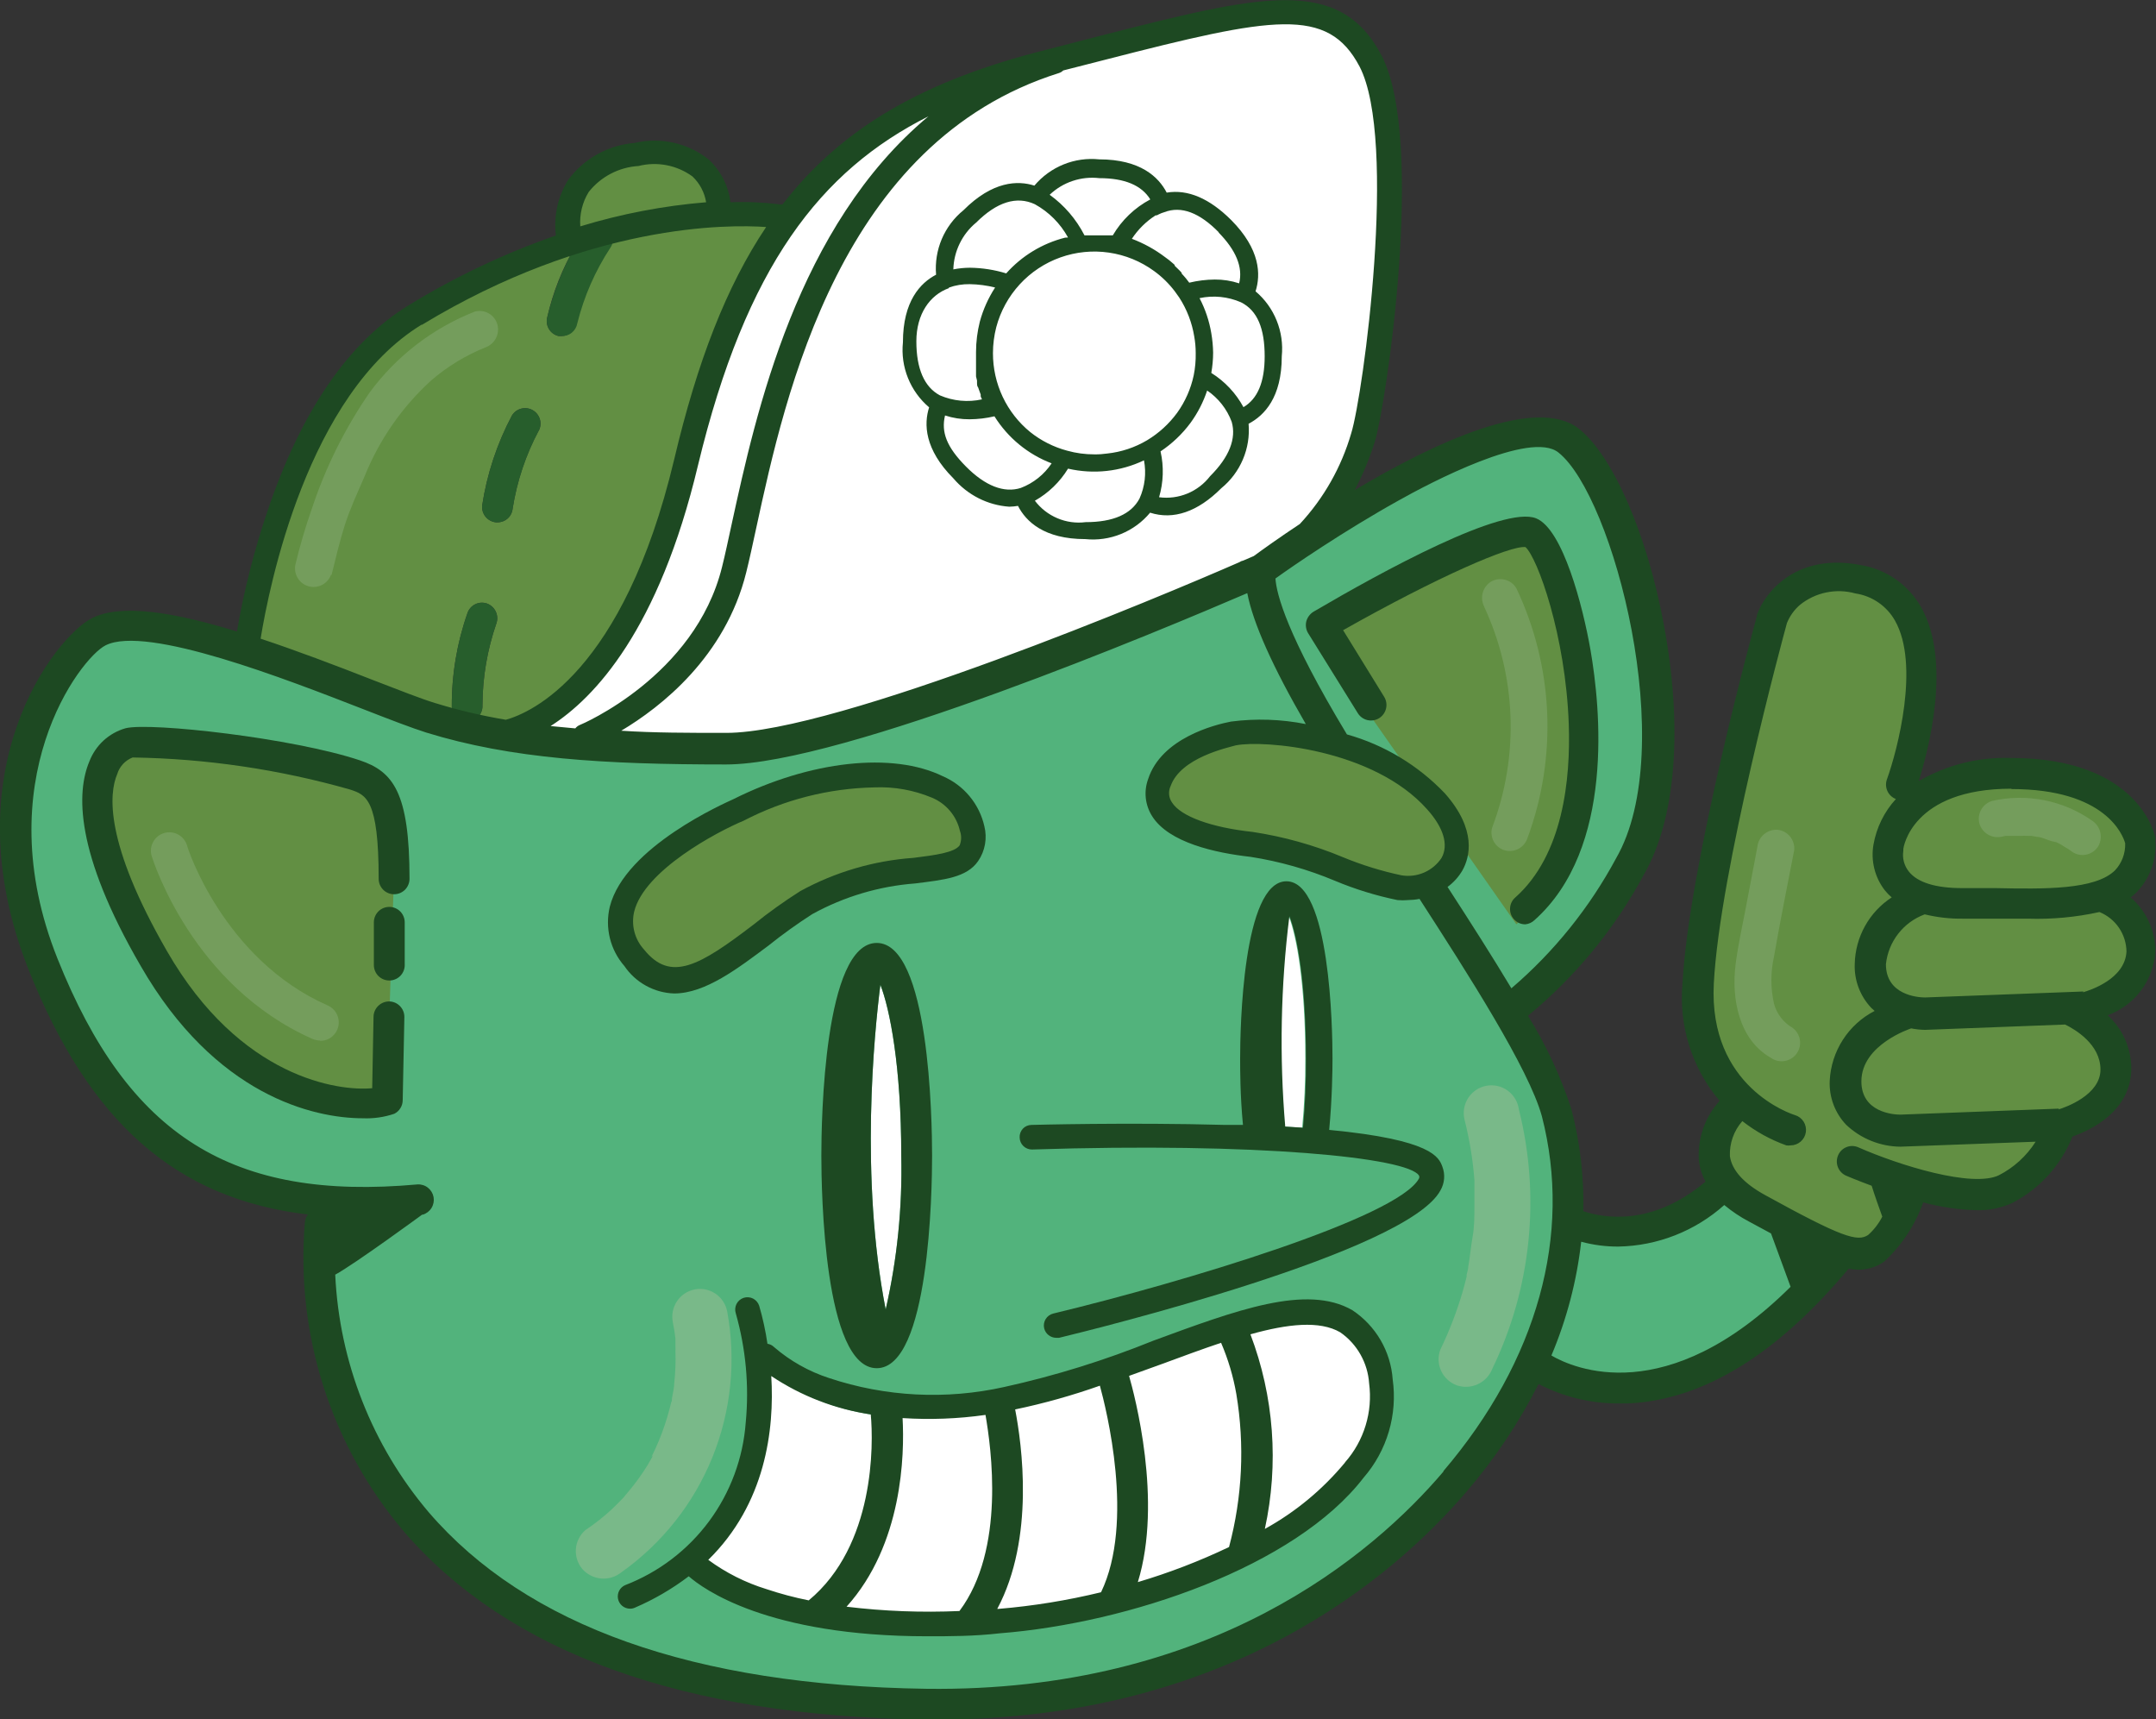 <svg width="74" height="59" viewBox="0 0 74 59" fill="none" xmlns="http://www.w3.org/2000/svg">
<rect x="0" y="0" width="74" height="59" fill="#333333" stroke="none"/>
<path d="M52.678 41.879C52.678 41.879 54.578 42.723 56.058 42.301C57.149 41.926 58.179 41.392 59.114 40.715L63.336 42.831C63.336 42.831 59.922 47.154 57.338 47.394C54.755 47.633 53.099 47.183 51.648 46.339C50.196 45.495 52.678 41.879 52.678 41.879Z" fill="#52B37C"/>
<path d="M10.988 41.987C10.988 41.987 8.871 58.173 31.782 58.464C40.397 58.583 46.367 55.042 49.94 50.833C53.326 46.84 54.493 42.318 53.417 38.177C52.359 34.185 42.861 22.522 43.282 19.556C43.282 19.556 29.352 25.693 24.919 25.693C20.486 25.693 17.521 25.482 14.784 24.638C12.678 23.988 5.497 20.617 3.414 21.672C2.219 22.242 -1.019 26.754 1.514 33.078C4.046 39.403 7.819 41.776 14.363 41.137L10.988 41.987Z" fill="#52B37C"/>
<path d="M13.521 30.136C13.521 27.176 12.952 26.834 12.183 26.571C9.81 25.779 5.087 25.322 4.444 25.482C3.596 25.693 2.128 27.398 5.286 32.896C8.445 38.394 12.889 37.978 13.31 37.767L13.361 34.915" fill="#628F43"/>
<g style="mix-blend-mode:screen">
<path d="M51.346 20.822C51.89 22.005 52.194 23.284 52.239 24.586C52.284 25.887 52.069 27.184 51.608 28.402C51.564 28.569 51.587 28.747 51.672 28.897C51.757 29.047 51.897 29.158 52.063 29.206C52.23 29.247 52.405 29.223 52.555 29.138C52.704 29.053 52.815 28.914 52.865 28.75C53.373 27.364 53.6 25.89 53.533 24.416C53.466 22.941 53.105 21.494 52.473 20.161C52.114 19.396 50.987 20.064 51.334 20.822H51.346Z" fill="#EC6972"/>
</g>
<g style="mix-blend-mode:screen">
<path d="M44.438 26.839H44.489H44.614L44.904 26.896C45.105 26.946 45.295 27.003 45.473 27.067L45.746 27.17H45.803C45.839 27.192 45.877 27.212 45.917 27.227C46.105 27.312 46.287 27.415 46.486 27.518C46.685 27.62 46.81 27.729 46.97 27.843L47.095 27.946L47.317 28.14C47.465 28.282 47.613 28.43 47.749 28.584L47.937 28.812C47.978 28.863 48.016 28.917 48.051 28.972C48.143 29.117 48.286 29.222 48.452 29.265C48.618 29.309 48.794 29.288 48.944 29.206C49.092 29.117 49.2 28.973 49.243 28.806C49.287 28.639 49.263 28.461 49.178 28.311C48.623 27.524 47.91 26.863 47.083 26.372C46.256 25.88 45.335 25.569 44.381 25.459C44.207 25.459 44.041 25.528 43.918 25.651C43.795 25.774 43.726 25.941 43.726 26.115C43.73 26.287 43.801 26.452 43.923 26.574C44.044 26.696 44.208 26.766 44.381 26.771L44.438 26.839Z" fill="#EC6972"/>
</g>
<g style="mix-blend-mode:screen">
<path d="M25.977 29.451C26.76 28.899 27.662 28.54 28.609 28.403C29.556 28.266 30.523 28.356 31.429 28.664C31.514 28.695 31.604 28.708 31.694 28.702C31.785 28.697 31.872 28.672 31.953 28.631C32.033 28.589 32.104 28.532 32.161 28.461C32.218 28.391 32.26 28.31 32.284 28.222C32.308 28.135 32.313 28.044 32.301 27.954C32.288 27.864 32.256 27.779 32.209 27.702C32.161 27.625 32.098 27.559 32.023 27.507C31.949 27.456 31.865 27.421 31.776 27.404C30.702 27.045 29.56 26.942 28.439 27.101C27.318 27.26 26.249 27.678 25.317 28.322C25.172 28.413 25.066 28.556 25.023 28.723C24.979 28.89 25.001 29.067 25.084 29.217C25.173 29.366 25.316 29.473 25.483 29.517C25.65 29.561 25.828 29.537 25.977 29.451Z" fill="#EC6972"/>
</g>
<g style="mix-blend-mode:screen" opacity="0.3">
<path d="M10.988 35.708C10.9 35.708 10.813 35.69 10.732 35.657C6.607 33.831 5.264 29.554 5.207 29.383C5.183 29.303 5.174 29.219 5.182 29.136C5.19 29.053 5.214 28.973 5.254 28.899C5.293 28.826 5.346 28.76 5.41 28.707C5.474 28.654 5.548 28.614 5.628 28.59C5.707 28.566 5.791 28.557 5.874 28.566C5.957 28.573 6.037 28.598 6.111 28.637C6.184 28.676 6.249 28.73 6.302 28.794C6.355 28.858 6.395 28.932 6.419 29.012C6.419 29.064 7.665 32.925 11.245 34.504C11.379 34.562 11.489 34.665 11.556 34.795C11.623 34.925 11.644 35.074 11.613 35.217C11.583 35.36 11.505 35.489 11.39 35.58C11.277 35.672 11.134 35.721 10.988 35.719V35.708Z" fill="#9FBF96"/>
</g>
<g style="mix-blend-mode:screen" opacity="0.5">
<path d="M21.328 53.958C22.724 52.969 23.807 51.6 24.451 50.013C25.094 48.426 25.27 46.688 24.959 45.004C24.91 44.756 24.766 44.537 24.557 44.396C24.348 44.255 24.091 44.203 23.843 44.251C23.596 44.299 23.378 44.444 23.237 44.654C23.096 44.864 23.044 45.121 23.092 45.369C23.132 45.557 23.16 45.751 23.183 45.939C23.183 46.031 23.183 46.122 23.183 46.213C23.183 46.304 23.183 46.316 23.183 46.213C23.186 46.266 23.186 46.319 23.183 46.373C23.196 46.732 23.182 47.093 23.143 47.451C23.143 47.627 23.092 47.81 23.064 47.987C23.064 48.038 23.064 48.089 23.035 48.135C23.064 48.01 23.064 48.015 23.035 48.135C23.007 48.26 22.995 48.289 22.978 48.363C22.882 48.726 22.762 49.082 22.62 49.43C22.546 49.606 22.466 49.783 22.381 49.954C22.296 50.125 22.461 49.817 22.381 50.011L22.227 50.279C22.046 50.575 21.845 50.857 21.624 51.123L21.453 51.329C21.294 51.517 21.516 51.272 21.385 51.409C21.254 51.545 21.135 51.665 21.004 51.791C20.72 52.054 20.415 52.294 20.093 52.509C19.903 52.674 19.785 52.907 19.766 53.158C19.747 53.41 19.828 53.658 19.991 53.85C20.157 54.036 20.389 54.151 20.638 54.172C20.887 54.192 21.134 54.115 21.328 53.958Z" fill="#9FBF96"/>
</g>
<g style="mix-blend-mode:screen" opacity="0.5">
<path d="M50.265 38.417C50.438 39.098 50.552 39.792 50.606 40.493V40.727C50.606 40.544 50.606 40.812 50.606 40.846C50.606 41.037 50.606 41.227 50.606 41.417C50.606 41.759 50.606 42.101 50.544 42.443C50.481 42.786 50.458 43.128 50.395 43.464C50.395 43.556 50.361 43.653 50.339 43.744C50.339 43.607 50.339 43.744 50.339 43.812C50.299 43.978 50.253 44.149 50.208 44.308C50.007 45 49.748 45.674 49.434 46.322C49.391 46.439 49.372 46.564 49.378 46.689C49.383 46.814 49.413 46.937 49.466 47.05C49.519 47.163 49.593 47.265 49.686 47.349C49.778 47.434 49.886 47.499 50.003 47.542C50.24 47.622 50.499 47.608 50.726 47.502C50.953 47.395 51.13 47.206 51.221 46.972C52.559 44.204 52.881 41.052 52.131 38.069C52.114 37.941 52.071 37.819 52.004 37.708C51.938 37.598 51.85 37.502 51.746 37.426C51.642 37.351 51.523 37.297 51.398 37.269C51.272 37.241 51.142 37.239 51.016 37.262C50.889 37.286 50.769 37.335 50.662 37.406C50.555 37.478 50.464 37.57 50.394 37.678C50.323 37.786 50.276 37.907 50.254 38.034C50.231 38.161 50.235 38.291 50.265 38.417Z" fill="#9FBF96"/>
</g>
<path d="M42.468 20.737C42.468 20.737 51.494 13.733 53.736 14.697C55.978 15.661 57.873 26.104 56.82 28.294C55.767 30.484 51.334 35.548 51.334 35.548L42.468 20.737Z" fill="#52B37C"/>
<path d="M21.004 8.116C21.023 8.248 20.995 8.384 20.924 8.498C20.401 9.294 20.016 10.173 19.786 11.098C19.765 11.22 19.701 11.331 19.606 11.41C19.511 11.489 19.392 11.532 19.268 11.532H19.171C19.036 11.501 18.919 11.417 18.846 11.299C18.772 11.182 18.748 11.04 18.779 10.904C18.974 10.035 19.304 9.202 19.758 8.435C16.269 9.393 12.553 11.241 10.88 14.828C7.859 21.256 8.678 22.009 8.678 22.009L15.535 24.393C15.517 24.349 15.507 24.303 15.507 24.256C15.5 23.158 15.683 22.068 16.047 21.033C16.07 20.968 16.106 20.908 16.152 20.857C16.198 20.805 16.254 20.763 16.317 20.734C16.379 20.704 16.447 20.687 16.516 20.683C16.585 20.68 16.654 20.691 16.719 20.714C16.85 20.763 16.957 20.861 17.016 20.988C17.076 21.115 17.083 21.26 17.037 21.393C16.725 22.295 16.563 23.243 16.559 24.199C16.563 24.292 16.543 24.385 16.5 24.468C16.457 24.551 16.393 24.621 16.315 24.672L17.339 25.031C17.339 25.031 20.651 23.372 21.465 21.518C22.278 19.665 24.378 12.866 24.703 11.823C25.027 10.779 27.133 7.414 27.133 7.414C25.071 7.438 23.017 7.673 21.004 8.116ZM18.5 14.754C18.049 15.596 17.743 16.508 17.595 17.452C17.584 17.582 17.523 17.704 17.426 17.791C17.329 17.879 17.202 17.927 17.072 17.925H17.02C16.883 17.911 16.757 17.843 16.668 17.736C16.58 17.63 16.537 17.493 16.548 17.355C16.712 16.272 17.059 15.225 17.572 14.258C17.644 14.143 17.756 14.059 17.887 14.025C18.018 13.99 18.157 14.007 18.276 14.072C18.394 14.137 18.484 14.245 18.526 14.374C18.567 14.503 18.558 14.643 18.5 14.765V14.754Z" fill="#628F43"/>
<path d="M19.268 11.532H19.171C19.036 11.5 18.919 11.417 18.846 11.299C18.772 11.182 18.748 11.04 18.779 10.904C19.033 9.838 19.472 8.824 20.076 7.91C20.114 7.852 20.163 7.802 20.22 7.764C20.277 7.725 20.342 7.698 20.41 7.684C20.477 7.67 20.547 7.67 20.615 7.683C20.683 7.697 20.747 7.723 20.805 7.762C20.863 7.8 20.912 7.85 20.951 7.908C20.99 7.966 21.017 8.031 21.031 8.099C21.044 8.167 21.045 8.238 21.031 8.306C21.018 8.374 20.991 8.439 20.953 8.497C20.429 9.293 20.044 10.173 19.814 11.098C19.792 11.225 19.724 11.339 19.624 11.419C19.523 11.499 19.396 11.539 19.268 11.532Z" fill="#275E2C"/>
<path d="M17.072 17.925H17.02C16.883 17.911 16.757 17.843 16.668 17.737C16.58 17.63 16.537 17.493 16.548 17.355C16.713 16.272 17.059 15.225 17.572 14.258C17.644 14.143 17.756 14.059 17.887 14.025C18.018 13.99 18.157 14.007 18.276 14.072C18.395 14.137 18.484 14.245 18.526 14.374C18.567 14.503 18.558 14.643 18.5 14.766C18.049 15.607 17.743 16.52 17.595 17.463C17.581 17.592 17.52 17.71 17.423 17.796C17.326 17.881 17.201 17.927 17.072 17.925Z" fill="#275E2C"/>
<path d="M16.03 24.752C15.896 24.754 15.766 24.703 15.668 24.61C15.571 24.518 15.513 24.391 15.507 24.256C15.501 23.159 15.683 22.069 16.047 21.034C16.07 20.968 16.106 20.908 16.152 20.857C16.198 20.805 16.254 20.764 16.317 20.734C16.379 20.704 16.447 20.687 16.516 20.684C16.585 20.68 16.654 20.691 16.719 20.714C16.85 20.763 16.957 20.862 17.016 20.988C17.076 21.115 17.084 21.261 17.038 21.393C16.725 22.294 16.564 23.24 16.559 24.193C16.566 24.264 16.558 24.335 16.535 24.403C16.513 24.47 16.478 24.533 16.431 24.586C16.384 24.639 16.327 24.682 16.263 24.713C16.199 24.744 16.13 24.761 16.059 24.764L16.03 24.752Z" fill="#275E2C"/>
<path d="M12.457 38.377C10.749 38.377 7.386 37.59 4.831 33.153C2.555 29.235 2.629 27.176 3.067 26.132C3.172 25.858 3.339 25.612 3.555 25.413C3.772 25.215 4.031 25.071 4.313 24.991C5.161 24.78 10.061 25.328 12.348 26.092C13.487 26.474 14.056 27.181 14.056 30.159C14.056 30.228 14.042 30.297 14.015 30.361C13.989 30.426 13.95 30.484 13.901 30.534C13.851 30.583 13.793 30.622 13.729 30.649C13.665 30.675 13.596 30.689 13.526 30.689C13.457 30.689 13.388 30.675 13.324 30.649C13.26 30.622 13.201 30.583 13.152 30.534C13.103 30.484 13.064 30.426 13.037 30.361C13.011 30.297 12.997 30.228 12.997 30.159C12.997 27.421 12.565 27.278 12.018 27.096C9.588 26.404 7.078 26.034 4.552 25.995C4.427 26.044 4.314 26.12 4.222 26.219C4.131 26.318 4.062 26.436 4.023 26.566C3.739 27.233 3.585 28.915 5.73 32.639C8.251 37.02 11.643 37.453 12.775 37.345L12.821 34.886C12.825 34.746 12.884 34.614 12.985 34.517C13.086 34.419 13.222 34.366 13.361 34.367C13.501 34.37 13.633 34.428 13.73 34.529C13.827 34.629 13.881 34.764 13.879 34.904L13.822 37.755C13.822 37.852 13.795 37.948 13.743 38.03C13.692 38.113 13.619 38.18 13.532 38.223C13.186 38.34 12.822 38.392 12.457 38.377Z" fill="#1D4922"/>
<path d="M26.08 46.766C26.08 46.766 26.552 51.209 23.997 53.434C23.997 53.434 25.573 56.747 37.12 55.247C48.666 53.747 47.232 46.766 47.232 46.766C47.232 46.766 46.281 43.065 38.019 46.977C29.756 50.89 26.08 46.766 26.08 46.766Z" fill="white"/>
<path d="M17.555 25.801C22.522 26.23 27.523 25.586 32.22 23.913C39.589 21.147 45.997 18.324 46.378 16.67C46.759 15.016 51.408 -0.439 43.282 0.416C35.156 1.272 28.39 4.408 27.349 6.752C26.307 9.096 23.764 12.929 22.865 18.25C22.587 19.822 21.967 21.314 21.05 22.619C20.132 23.924 18.939 25.01 17.555 25.801Z" fill="white"/>
<path d="M52.046 31.721C55.841 28.339 53.628 18.712 52.569 18.29C51.511 17.868 45.081 21.78 45.081 21.78L52.046 31.721Z" fill="#628F43"/>
<g style="mix-blend-mode:screen" opacity="0.3">
<path d="M50.936 20.811C51.487 21.993 51.796 23.274 51.844 24.578C51.892 25.882 51.678 27.182 51.215 28.402C51.192 28.482 51.186 28.566 51.196 28.648C51.206 28.731 51.232 28.811 51.272 28.884C51.313 28.956 51.368 29.02 51.433 29.071C51.498 29.123 51.573 29.161 51.653 29.183C51.815 29.226 51.986 29.204 52.132 29.122C52.277 29.04 52.385 28.904 52.433 28.744C52.941 27.364 53.168 25.897 53.102 24.427C53.035 22.958 52.676 21.517 52.046 20.189C51.96 20.043 51.821 19.938 51.657 19.895C51.494 19.852 51.321 19.876 51.175 19.961C51.035 20.05 50.933 20.189 50.89 20.349C50.848 20.51 50.869 20.681 50.947 20.828L50.936 20.811Z" fill="#9FBF96"/>
</g>
<path d="M52.353 31.721C52.279 31.722 52.205 31.706 52.138 31.676C52.07 31.645 52.009 31.601 51.96 31.544C51.914 31.492 51.879 31.431 51.856 31.366C51.834 31.3 51.825 31.23 51.83 31.16C51.834 31.091 51.853 31.023 51.884 30.96C51.915 30.898 51.959 30.843 52.012 30.797C53.645 29.343 53.912 26.754 53.844 24.843C53.736 21.803 52.769 19.14 52.359 18.775C51.847 18.712 49.371 19.779 46.099 21.627L47.505 23.908C47.58 24.027 47.605 24.172 47.574 24.31C47.543 24.448 47.459 24.568 47.34 24.644C47.221 24.719 47.076 24.744 46.938 24.713C46.801 24.682 46.681 24.598 46.606 24.478L44.898 21.729C44.862 21.669 44.837 21.603 44.827 21.533C44.816 21.464 44.819 21.393 44.836 21.324C44.873 21.187 44.961 21.069 45.081 20.994C47.453 19.602 51.596 17.338 52.723 17.788C53.639 18.153 54.328 20.8 54.59 22.305C54.931 24.273 55.432 29.115 52.666 31.579C52.581 31.66 52.47 31.71 52.353 31.721Z" fill="#1D4922"/>
<path d="M13.361 33.649C13.222 33.649 13.088 33.594 12.989 33.496C12.89 33.398 12.834 33.264 12.832 33.124V31.653C12.832 31.512 12.888 31.377 12.987 31.278C13.086 31.178 13.221 31.123 13.361 31.123C13.502 31.123 13.636 31.178 13.736 31.278C13.835 31.377 13.891 31.512 13.891 31.653V33.079C13.896 33.152 13.886 33.225 13.862 33.294C13.838 33.363 13.8 33.426 13.75 33.48C13.701 33.533 13.64 33.576 13.573 33.605C13.507 33.634 13.434 33.649 13.361 33.649Z" fill="#1D4922"/>
<path d="M30.399 44.941C29.511 40.379 30.006 35.468 30.217 33.797C30.541 34.619 30.934 36.603 30.934 39.66C30.974 41.436 30.795 43.21 30.399 44.941Z" fill="white"/>
<path d="M44.233 31.442C44.506 32.126 44.802 33.78 44.802 36.324C44.805 37.118 44.769 37.912 44.694 38.702L44.062 38.662C43.867 36.256 43.924 33.836 44.233 31.442Z" fill="white"/>
<path d="M19.644 8.133C19.644 8.133 19.644 5.595 21.965 5.384C22.258 5.333 22.557 5.342 22.846 5.412C23.134 5.481 23.405 5.609 23.642 5.788C23.88 5.966 24.078 6.191 24.225 6.449C24.372 6.708 24.465 6.993 24.498 7.289L19.644 8.133Z" fill="#628F43"/>
<path d="M25.34 27.809C25.34 27.809 19.649 30.221 21.755 32.885C23.462 35.001 25.551 32.252 27.662 30.985C30.587 29.223 33.785 30.558 33.352 28.442C32.92 26.326 29.141 25.904 25.34 27.809Z" fill="#628F43"/>
<path d="M23.138 34.094C22.799 34.083 22.468 33.992 22.172 33.828C21.875 33.665 21.621 33.433 21.431 33.153C21.191 32.878 21.02 32.55 20.933 32.196C20.846 31.842 20.845 31.472 20.93 31.117C21.453 29.052 24.913 27.547 25.169 27.427C27.815 26.104 30.638 25.796 32.362 26.64C32.717 26.793 33.031 27.027 33.278 27.325C33.525 27.622 33.699 27.973 33.785 28.351C33.837 28.554 33.844 28.766 33.808 28.972C33.772 29.179 33.692 29.375 33.574 29.548C33.182 30.119 32.402 30.193 31.412 30.318C30.175 30.412 28.972 30.77 27.884 31.368C27.363 31.702 26.859 32.064 26.376 32.451C25.334 33.227 24.213 34.094 23.138 34.094ZM30.006 27.022C28.446 27.053 26.914 27.443 25.528 28.163C24.6 28.55 22.113 29.873 21.766 31.288C21.713 31.515 21.716 31.751 21.774 31.977C21.833 32.203 21.945 32.41 22.102 32.583C23.018 33.723 24.003 33.153 25.875 31.721C26.384 31.311 26.916 30.931 27.468 30.581C28.667 29.925 29.993 29.536 31.355 29.44C32.078 29.349 32.755 29.263 32.937 29.012C33.002 28.854 33.006 28.677 32.948 28.516C32.891 28.263 32.774 28.027 32.606 27.828C32.439 27.63 32.227 27.474 31.987 27.375C31.361 27.113 30.684 26.992 30.006 27.022Z" fill="#1D4922"/>
<path d="M42.332 25.168C42.127 25.208 40.221 25.59 39.8 26.879C39.379 28.168 41.069 28.784 42.969 28.995C44.87 29.206 46.554 30.267 48.034 30.478C48.449 30.535 50.987 29.417 49.297 27.518C47.317 25.254 43.39 24.952 42.332 25.168Z" fill="#628F43"/>
<path d="M30.092 46.954C31.901 46.954 31.992 40.875 31.992 39.66C31.992 38.445 31.901 32.36 30.092 32.36C28.282 32.36 28.191 38.44 28.191 39.66C28.191 40.88 28.282 46.954 30.092 46.954ZM30.217 33.797C30.541 34.618 30.934 36.603 30.934 39.66C30.974 41.436 30.795 43.21 30.399 44.941C29.511 40.396 30.006 35.468 30.217 33.797Z" fill="#1D4922"/>
<path d="M49.508 40.042C49.388 39.717 49.161 39.113 45.621 38.776C45.724 37.704 45.735 36.717 45.735 36.324C45.735 35.309 45.655 30.244 44.153 30.244C42.651 30.244 42.565 35.309 42.565 36.324C42.565 36.694 42.565 37.596 42.662 38.605H42.053C38.73 38.514 35.435 38.605 35.401 38.605C35.346 38.606 35.291 38.618 35.24 38.64C35.19 38.662 35.144 38.695 35.106 38.735C35.069 38.776 35.04 38.824 35.021 38.876C35.002 38.928 34.994 38.983 34.997 39.038C35 39.148 35.045 39.253 35.124 39.33C35.203 39.406 35.308 39.449 35.418 39.449C43.146 39.198 48.33 39.723 48.705 40.345C48.718 40.376 48.718 40.41 48.705 40.441C47.988 41.788 40.625 44 36.152 45.078C36.043 45.104 35.949 45.172 35.891 45.267C35.832 45.362 35.813 45.477 35.839 45.586C35.862 45.678 35.914 45.76 35.989 45.819C36.063 45.877 36.154 45.91 36.249 45.911H36.351C37.575 45.614 48.301 42.974 49.44 40.852C49.51 40.731 49.553 40.595 49.565 40.455C49.577 40.315 49.557 40.174 49.508 40.042ZM44.745 38.702L44.113 38.662C43.909 36.257 43.956 33.837 44.255 31.442C44.529 32.126 44.824 33.78 44.824 36.324C44.83 37.118 44.796 37.911 44.722 38.702H44.745Z" fill="#1D4922"/>
<path d="M46.418 44.964C44.847 44.057 42.434 44.964 39.589 46.008C37.929 46.681 36.216 47.214 34.468 47.599C32.472 48.044 30.393 47.938 28.453 47.291C27.761 47.066 27.121 46.706 26.569 46.23C26.508 46.169 26.428 46.128 26.341 46.116C26.277 45.675 26.182 45.239 26.057 44.81C26.04 44.758 26.012 44.709 25.976 44.666C25.94 44.624 25.896 44.59 25.847 44.564C25.797 44.539 25.744 44.524 25.688 44.52C25.633 44.516 25.578 44.522 25.525 44.539C25.472 44.557 25.423 44.584 25.381 44.62C25.339 44.656 25.305 44.7 25.279 44.75C25.254 44.8 25.239 44.853 25.235 44.909C25.231 44.964 25.237 45.02 25.255 45.073C25.6 46.288 25.716 47.556 25.596 48.814C25.506 50.042 25.069 51.219 24.337 52.208C23.604 53.197 22.606 53.956 21.459 54.398C21.37 54.436 21.297 54.504 21.252 54.59C21.207 54.676 21.193 54.775 21.212 54.87C21.232 54.965 21.283 55.05 21.358 55.112C21.433 55.173 21.527 55.207 21.624 55.207C21.681 55.208 21.737 55.196 21.789 55.173C22.447 54.891 23.068 54.529 23.639 54.095C24.128 54.523 26.336 56.154 31.833 56.154C32.601 56.154 33.426 56.154 34.325 56.051C38.741 55.703 44.449 53.77 46.805 50.708C47.202 50.25 47.496 49.712 47.668 49.13C47.84 48.549 47.885 47.937 47.801 47.337C47.767 46.862 47.625 46.401 47.385 45.989C47.145 45.578 46.814 45.227 46.418 44.964ZM27.758 54.922C27.265 54.823 26.779 54.694 26.302 54.534C25.587 54.314 24.913 53.974 24.31 53.531C26.273 51.609 26.586 49.065 26.472 47.223C27.499 47.909 28.665 48.359 29.887 48.54C29.983 49.561 30.029 53.04 27.758 54.922ZM32.931 55.287C31.637 55.344 30.341 55.295 29.056 55.139C30.985 53 31.048 49.915 30.979 48.666C31.929 48.727 32.882 48.691 33.825 48.557C34.018 49.681 34.519 53.171 32.931 55.287ZM37.791 54.643C36.637 54.923 35.463 55.114 34.28 55.213H34.229C35.526 52.783 35.071 49.555 34.843 48.369C35.83 48.163 36.801 47.89 37.751 47.554C37.967 48.341 38.952 52.236 37.791 54.643ZM42.184 53.091C41.174 53.574 40.127 53.976 39.054 54.295C39.913 51.506 38.94 47.873 38.753 47.217L39.891 46.806C40.585 46.55 41.262 46.299 41.911 46.082C42.153 46.645 42.329 47.235 42.434 47.839C42.726 49.587 42.641 51.379 42.184 53.091ZM46.167 50.188C45.4 51.115 44.466 51.889 43.413 52.47C43.899 50.243 43.727 47.922 42.918 45.791C44.198 45.432 45.297 45.312 46.002 45.723C46.288 45.922 46.525 46.182 46.696 46.485C46.867 46.788 46.969 47.126 46.992 47.474C47.056 47.959 47.015 48.453 46.871 48.922C46.728 49.39 46.486 49.822 46.162 50.188H46.167Z" fill="#1D4922"/>
<path d="M72.037 30.752C72.462 30.663 72.841 30.424 73.104 30.079C73.367 29.733 73.498 29.304 73.471 28.87C73.471 28.87 73.05 26.543 69.038 26.543C67.046 26.543 65.993 27.164 65.436 27.792L65.237 26.965C65.237 26.965 67.558 20.617 63.763 19.881C61.424 19.431 60.803 21.25 60.803 21.25C60.803 21.25 58.482 29.714 58.271 33.757C58.166 34.718 58.353 35.688 58.806 36.541C59.26 37.393 59.96 38.089 60.815 38.537L59.54 37.966C59.54 37.966 57.474 39.922 60.32 41.485C63.165 43.048 63.78 43.253 64.411 42.831C65.043 42.409 65.675 40.715 65.675 40.715L65.014 40.419C66.249 40.829 67.962 41.251 68.844 40.812C69.739 40.349 70.421 39.555 70.745 38.599C70.745 38.599 72.646 38.154 72.646 36.683C72.646 35.366 71.285 34.721 71.007 34.601H71.576C71.576 34.601 73.476 34.157 73.476 32.691C73.467 32.258 73.323 31.839 73.065 31.491C72.807 31.144 72.448 30.885 72.037 30.752Z" fill="#628F43"/>
<g style="mix-blend-mode:screen" opacity="0.3">
<path d="M60.32 29.052L59.927 31.122C59.802 31.778 59.654 32.44 59.569 33.107C59.426 34.248 59.671 35.674 60.781 36.301C60.848 36.35 60.925 36.385 61.006 36.404C61.087 36.423 61.171 36.425 61.253 36.412C61.335 36.398 61.414 36.369 61.485 36.325C61.556 36.281 61.617 36.223 61.666 36.156C61.714 36.088 61.749 36.011 61.768 35.93C61.787 35.849 61.79 35.764 61.776 35.682C61.763 35.6 61.733 35.521 61.689 35.45C61.645 35.379 61.588 35.317 61.52 35.269C61.21 35.09 60.983 34.794 60.889 34.447C60.769 33.914 60.769 33.361 60.889 32.828C61.099 31.607 61.35 30.387 61.583 29.172C61.597 29.005 61.546 28.838 61.44 28.708C61.334 28.578 61.181 28.495 61.014 28.476C60.848 28.465 60.683 28.517 60.554 28.623C60.425 28.729 60.341 28.881 60.32 29.047V29.052Z" fill="#9FBF96"/>
</g>
<g style="mix-blend-mode:screen" opacity="0.3">
<path d="M68.645 28.727L68.833 28.687H68.924C68.827 28.687 68.839 28.687 68.924 28.687C69.021 28.687 69.174 28.687 69.305 28.687C69.417 28.681 69.529 28.681 69.641 28.687H69.732C69.635 28.687 69.647 28.687 69.732 28.687L69.92 28.721C70.045 28.721 70.17 28.784 70.29 28.824L70.426 28.87C70.46 28.87 70.66 28.938 70.495 28.87C70.615 28.913 70.73 28.973 70.836 29.046C70.949 29.109 71.057 29.18 71.16 29.257C71.306 29.341 71.478 29.364 71.639 29.321C71.801 29.278 71.94 29.174 72.025 29.029C72.105 28.882 72.125 28.71 72.083 28.548C72.041 28.386 71.939 28.246 71.798 28.157C71.306 27.814 70.749 27.577 70.161 27.461C69.573 27.345 68.968 27.353 68.383 27.484C68.222 27.529 68.084 27.637 68.001 27.783C67.918 27.929 67.896 28.102 67.939 28.265C67.987 28.426 68.095 28.561 68.24 28.644C68.385 28.727 68.557 28.751 68.719 28.71L68.645 28.727Z" fill="#9FBF96"/>
</g>
<g style="mix-blend-mode:screen" opacity="0.3">
<path d="M11.381 19.727C11.523 19.157 11.654 18.587 11.836 18.016C12.018 17.446 12.274 16.904 12.519 16.334C13.023 15.085 13.801 13.966 14.795 13.06C15.352 12.579 15.985 12.193 16.668 11.919C16.82 11.864 16.947 11.752 17.021 11.608C17.096 11.463 17.114 11.295 17.072 11.138C17.028 10.976 16.922 10.839 16.776 10.755C16.631 10.672 16.459 10.65 16.298 10.693C14.859 11.258 13.608 12.219 12.69 13.465C11.842 14.694 11.173 16.039 10.704 17.457C10.48 18.093 10.29 18.74 10.135 19.396C10.108 19.553 10.14 19.714 10.225 19.848C10.31 19.982 10.441 20.079 10.594 20.121C10.747 20.163 10.91 20.146 11.051 20.075C11.192 20.003 11.302 19.881 11.358 19.733L11.381 19.727Z" fill="#9FBF96"/>
</g>
<path d="M73.129 30.797C73.203 30.745 73.271 30.686 73.334 30.621C73.557 30.39 73.729 30.115 73.84 29.813C73.951 29.512 73.997 29.19 73.977 28.87C73.98 28.837 73.98 28.805 73.977 28.773C73.977 28.659 73.408 26.012 69.026 26.012C67.916 25.973 66.818 26.248 65.857 26.805C66.187 25.75 66.995 22.716 65.942 20.845C65.727 20.461 65.427 20.131 65.067 19.879C64.706 19.628 64.293 19.461 63.859 19.391C61.651 18.963 60.57 20.332 60.303 21.102C60.303 21.102 60.303 21.102 60.303 21.136C60.206 21.484 57.964 29.691 57.748 33.752C57.683 34.474 57.762 35.202 57.981 35.894C58.2 36.585 58.554 37.226 59.022 37.778C58.77 38.056 58.577 38.382 58.454 38.737C58.332 39.092 58.283 39.468 58.311 39.843C58.342 40.091 58.419 40.331 58.539 40.55C56.684 42.118 54.999 41.788 54.345 41.565C54.37 40.385 54.232 39.206 53.935 38.063C53.568 36.939 53.067 35.863 52.444 34.858C54.075 33.517 55.429 31.868 56.428 30.005C57.52 28.105 57.77 24.997 57.11 21.45C56.541 18.336 55.352 15.627 54.185 14.709C52.717 13.568 49.24 15.182 46.498 16.819C46.78 16.282 47.012 15.721 47.192 15.142C47.55 14.001 48.944 4.876 47.425 1.916C45.98 -0.867 43.231 -0.165 37.751 1.232L35.896 1.711C31.787 2.743 28.931 4.334 26.859 7.015H26.78C26.214 6.944 25.643 6.919 25.073 6.941C25.002 6.38 24.738 5.862 24.327 5.475C23.973 5.194 23.561 4.997 23.12 4.898C22.68 4.799 22.223 4.801 21.783 4.905C21.337 4.941 20.902 5.072 20.51 5.289C20.117 5.507 19.776 5.805 19.507 6.165C19.148 6.735 18.997 7.412 19.08 8.081C17.322 8.694 15.633 9.493 14.044 10.465C11.979 11.72 10.34 14.098 9.179 17.543C8.722 18.89 8.372 20.27 8.132 21.672C5.964 21.005 4.148 20.708 3.153 21.216C1.918 21.838 -1.753 26.429 0.996 33.313C3.067 38.497 6.026 41.143 10.567 41.679C10.51 41.754 10.475 41.843 10.465 41.936C10.303 43.848 10.522 45.773 11.108 47.6C11.694 49.426 12.636 51.119 13.879 52.578C17.47 56.73 23.485 58.897 31.765 59.011H32.191C42.156 59.011 47.829 54.124 50.339 51.187C51.307 50.06 52.136 48.822 52.808 47.496C53.666 47.942 54.619 48.171 55.585 48.164H55.858C58.436 48.055 60.98 46.498 63.45 43.538C63.566 43.561 63.684 43.572 63.803 43.573C64.117 43.572 64.424 43.472 64.679 43.288C65.279 42.73 65.736 42.035 66.01 41.263C66.606 41.425 67.22 41.515 67.837 41.531C68.258 41.544 68.677 41.46 69.061 41.286C70.003 40.8 70.739 39.99 71.132 39.004C71.746 38.788 73.152 38.143 73.152 36.655C73.149 36.312 73.076 35.974 72.935 35.662C72.795 35.35 72.592 35.07 72.338 34.841C72.794 34.678 73.191 34.384 73.483 33.997C73.774 33.61 73.946 33.146 73.977 32.662C73.98 32.309 73.905 31.958 73.758 31.636C73.612 31.314 73.397 31.028 73.129 30.797ZM69.038 27.079C72.264 27.079 72.862 28.653 72.942 28.938C72.948 29.108 72.92 29.278 72.861 29.438C72.801 29.597 72.711 29.744 72.594 29.868C71.912 30.541 70.165 30.512 68.48 30.478H67.342C66.449 30.478 65.817 30.29 65.515 29.908C65.436 29.808 65.379 29.694 65.346 29.571C65.314 29.448 65.308 29.32 65.328 29.195C65.328 29.195 65.328 29.149 65.328 29.132C65.328 29.115 65.601 27.067 69.038 27.067V27.079ZM53.491 15.53C55.38 17.03 57.645 25.682 55.471 29.451C54.559 31.15 53.339 32.665 51.875 33.917C51.232 32.845 50.487 31.676 49.684 30.438C49.892 30.285 50.067 30.091 50.196 29.868C50.447 29.417 50.697 28.476 49.593 27.227C48.673 26.263 47.512 25.563 46.23 25.203C44.164 21.781 43.812 20.383 43.777 19.853C44.346 19.442 46.105 18.233 48 17.178C49.064 16.579 52.529 14.754 53.491 15.53ZM42.417 25.579C43.362 25.391 47.135 25.693 48.984 27.775C49.553 28.408 49.724 29.001 49.479 29.44C49.332 29.663 49.124 29.838 48.879 29.944C48.635 30.05 48.365 30.083 48.102 30.039C47.415 29.893 46.743 29.686 46.093 29.417C45.099 29.002 44.057 28.711 42.992 28.55C41.564 28.396 40.528 28.014 40.227 27.541C40.169 27.458 40.135 27.362 40.127 27.262C40.119 27.162 40.138 27.061 40.181 26.971C40.528 26.007 42.11 25.665 42.417 25.579ZM36.34 2.509C36.398 2.492 36.45 2.46 36.493 2.418L37.945 2.047C43.698 0.57 45.57 0.211 46.663 2.281C47.977 4.808 46.788 13.551 46.378 14.868C46.041 16.03 45.437 17.097 44.614 17.982C43.908 18.45 43.351 18.849 43.032 19.083L42.673 19.237C42.624 19.246 42.578 19.266 42.537 19.294C39.936 20.435 28.715 25.151 24.93 25.151C23.639 25.151 22.444 25.151 21.323 25.077C22.683 24.267 24.896 22.539 25.613 19.642C25.721 19.208 25.829 18.707 25.955 18.125C26.956 13.505 28.84 4.87 36.34 2.509ZM31.867 3.992C27.349 7.762 25.949 14.161 25.118 17.965C24.993 18.535 24.89 19.032 24.782 19.459C23.855 23.212 19.945 24.866 19.905 24.878C19.843 24.902 19.788 24.944 19.746 24.997L18.898 24.917C20.412 23.953 22.614 21.61 23.957 15.969C25.607 9.125 28.163 5.857 31.867 3.992ZM20.207 6.587C20.413 6.327 20.672 6.113 20.966 5.96C21.26 5.807 21.583 5.717 21.914 5.697C22.231 5.617 22.561 5.608 22.882 5.67C23.202 5.732 23.505 5.864 23.769 6.057C24.017 6.293 24.181 6.603 24.236 6.941C22.771 7.062 21.323 7.339 19.917 7.768C19.888 7.353 19.989 6.94 20.207 6.587ZM14.477 11.15C20.23 7.659 24.993 7.699 26.296 7.791C24.93 9.827 23.929 12.422 23.138 15.775C21.391 23.104 18.21 24.467 17.362 24.701C16.544 24.564 15.736 24.374 14.943 24.13C14.471 23.988 13.703 23.686 12.815 23.343C11.478 22.819 10.163 22.322 8.945 21.918C9.236 20.132 10.55 13.528 14.477 11.138V11.15ZM49.542 50.502C47.118 53.354 41.575 58.087 31.787 57.956C23.821 57.842 18.079 55.806 14.716 51.899C12.775 49.612 11.646 46.743 11.506 43.744C12.178 43.379 14.488 41.685 14.488 41.685H14.425H14.511C14.635 41.648 14.742 41.566 14.81 41.456C14.879 41.345 14.904 41.213 14.882 41.084C14.859 40.956 14.79 40.841 14.688 40.76C14.586 40.679 14.459 40.639 14.329 40.647C7.967 41.223 4.41 38.993 1.975 32.902C-0.461 26.811 2.748 22.585 3.625 22.146C5.036 21.438 9.85 23.32 12.434 24.324C13.339 24.678 14.141 24.986 14.63 25.14C17.55 26.041 20.731 26.235 24.919 26.235C28.902 26.235 39.908 21.604 42.81 20.355C43.009 21.387 43.686 22.893 44.819 24.849C43.974 24.681 43.107 24.652 42.252 24.763C41.683 24.872 39.862 25.334 39.407 26.737C39.331 26.945 39.303 27.168 39.327 27.389C39.351 27.609 39.425 27.821 39.544 28.009C40.113 28.915 41.7 29.269 42.924 29.406C43.919 29.561 44.891 29.837 45.82 30.227C46.512 30.517 47.231 30.738 47.966 30.889C48.085 30.9 48.205 30.9 48.324 30.889C48.458 30.887 48.591 30.874 48.722 30.849C50.361 33.387 52.473 36.672 52.922 38.309C53.969 42.369 52.774 46.692 49.542 50.485V50.502ZM53.252 46.51C53.776 45.267 54.12 43.955 54.271 42.614C54.687 42.726 55.115 42.782 55.545 42.78C56.889 42.756 58.179 42.25 59.182 41.354C59.446 41.574 59.732 41.765 60.035 41.924L60.786 42.329L61.458 44.16C57.201 48.386 53.998 46.955 53.252 46.521V46.51ZM68.617 40.328C67.701 40.778 65.168 39.985 63.785 39.375C63.722 39.347 63.654 39.331 63.585 39.329C63.516 39.327 63.447 39.339 63.383 39.364C63.318 39.389 63.259 39.426 63.209 39.474C63.159 39.522 63.119 39.58 63.091 39.643C63.063 39.707 63.047 39.776 63.045 39.845C63.043 39.915 63.055 39.984 63.08 40.05C63.105 40.115 63.142 40.174 63.19 40.225C63.238 40.276 63.295 40.316 63.359 40.345C63.359 40.345 63.728 40.504 64.241 40.693C64.343 41.023 64.491 41.434 64.605 41.753C64.484 41.991 64.32 42.203 64.121 42.381C63.757 42.626 63.222 42.466 60.582 41.012C59.842 40.607 59.444 40.156 59.375 39.677C59.357 39.236 59.51 38.805 59.802 38.474C60.257 38.831 60.766 39.112 61.31 39.307C61.359 39.315 61.409 39.315 61.458 39.307C61.585 39.307 61.708 39.261 61.804 39.178C61.9 39.095 61.963 38.98 61.982 38.854C62 38.728 61.973 38.6 61.905 38.492C61.837 38.385 61.733 38.306 61.612 38.269C61.492 38.234 58.635 37.31 58.823 33.752C59.022 29.908 61.202 21.855 61.333 21.381C61.43 21.142 61.582 20.929 61.777 20.76C62.04 20.547 62.351 20.4 62.682 20.332C63.014 20.263 63.357 20.275 63.683 20.366C63.966 20.408 64.236 20.514 64.471 20.676C64.707 20.838 64.903 21.052 65.043 21.302C65.897 22.807 65.128 25.744 64.764 26.748C64.718 26.878 64.724 27.021 64.781 27.147C64.839 27.273 64.943 27.371 65.072 27.421C64.672 27.858 64.406 28.4 64.303 28.984C64.255 29.259 64.265 29.541 64.333 29.813C64.4 30.084 64.524 30.338 64.696 30.558C64.766 30.645 64.844 30.725 64.929 30.797C64.548 31.045 64.233 31.382 64.012 31.78C63.791 32.178 63.67 32.623 63.66 33.079C63.649 33.356 63.693 33.633 63.791 33.892C63.889 34.152 64.038 34.389 64.229 34.59L64.343 34.693C63.898 34.922 63.521 35.264 63.251 35.686C62.98 36.107 62.825 36.593 62.801 37.094C62.789 37.371 62.833 37.648 62.931 37.908C63.029 38.168 63.178 38.405 63.37 38.605C63.873 39.078 64.535 39.345 65.225 39.352L69.869 39.181C69.555 39.675 69.115 40.075 68.594 40.339L68.617 40.328ZM70.671 38.046L65.225 38.252C64.98 38.252 63.888 38.172 63.888 37.111C63.888 35.839 65.595 35.297 65.595 35.292C65.752 35.323 65.912 35.34 66.073 35.343L70.882 35.16C71.217 35.326 72.094 35.833 72.094 36.706C72.094 37.579 70.887 38.006 70.648 38.075L70.671 38.046ZM71.513 34.026L66.073 34.231C65.828 34.231 64.73 34.151 64.73 33.09C64.77 32.709 64.916 32.346 65.152 32.044C65.387 31.741 65.702 31.511 66.062 31.379C66.49 31.483 66.93 31.533 67.37 31.527H68.509H69.601C70.427 31.554 71.253 31.477 72.059 31.299C72.329 31.409 72.561 31.595 72.726 31.835C72.891 32.076 72.981 32.359 72.987 32.651C72.942 33.598 71.735 33.986 71.49 34.054L71.513 34.026Z" fill="#1D4922"/>
<path d="M43.994 12.228C44.036 11.811 43.976 11.39 43.819 11.001C43.663 10.613 43.414 10.268 43.094 9.998C43.277 9.427 43.26 8.56 42.258 7.551C41.513 6.81 40.773 6.49 40.044 6.61C39.771 6.08 39.145 5.469 37.728 5.469C37.312 5.426 36.892 5.485 36.504 5.643C36.116 5.8 35.773 6.05 35.503 6.37C34.934 6.188 34.069 6.211 33.068 7.215C32.743 7.479 32.488 7.819 32.324 8.204C32.161 8.59 32.094 9.01 32.129 9.427C31.594 9.707 30.991 10.329 30.991 11.749C30.948 12.166 31.008 12.586 31.165 12.975C31.322 13.364 31.57 13.708 31.89 13.979C31.708 14.549 31.725 15.416 32.726 16.42C32.965 16.7 33.257 16.931 33.585 17.097C33.913 17.264 34.271 17.363 34.638 17.389C34.739 17.387 34.84 17.378 34.94 17.361C35.213 17.897 35.839 18.501 37.25 18.501C37.667 18.544 38.088 18.484 38.476 18.326C38.864 18.168 39.207 17.917 39.475 17.594C40.272 17.851 41.108 17.566 41.917 16.756C42.241 16.492 42.496 16.152 42.66 15.766C42.824 15.381 42.891 14.961 42.855 14.543C43.396 14.258 43.994 13.642 43.994 12.228ZM41.575 11.435C41.505 11.015 41.369 10.608 41.171 10.232C41.649 10.129 42.146 10.179 42.594 10.374C43.163 10.659 43.407 11.281 43.407 12.228C43.407 13.117 43.163 13.688 42.679 13.973C42.419 13.492 42.038 13.087 41.575 12.798C41.616 12.568 41.637 12.335 41.638 12.102C41.634 11.879 41.613 11.655 41.575 11.435ZM37.262 17.919C36.933 17.961 36.598 17.915 36.293 17.785C35.987 17.656 35.721 17.449 35.52 17.184C35.987 16.919 36.378 16.541 36.658 16.083C37.535 16.285 38.453 16.185 39.265 15.798C39.349 16.241 39.296 16.699 39.111 17.11C38.827 17.646 38.206 17.919 37.262 17.919ZM41.814 7.967C42.423 8.583 42.668 9.171 42.531 9.724C42.261 9.635 41.979 9.591 41.695 9.593C41.399 9.595 41.105 9.632 40.818 9.701L40.779 9.65L40.699 9.547C40.653 9.496 40.608 9.439 40.557 9.387V9.359L40.488 9.285L40.318 9.119V9.091L40.261 9.04C40.174 8.962 40.083 8.89 39.987 8.823C39.64 8.56 39.257 8.349 38.849 8.195C39.061 7.873 39.338 7.599 39.663 7.391H39.703L39.783 7.351C39.839 7.323 39.898 7.3 39.959 7.283C40.545 7.055 41.177 7.3 41.843 7.984L41.814 7.967ZM38.002 15.564C37.856 15.585 37.71 15.595 37.563 15.593C37.248 15.594 36.934 15.552 36.63 15.467C36.168 15.344 35.736 15.127 35.361 14.828C34.96 14.501 34.637 14.088 34.415 13.619C34.194 13.15 34.08 12.638 34.081 12.119C34.081 11.819 34.12 11.52 34.194 11.23C34.339 10.681 34.616 10.176 34.999 9.759C35.383 9.341 35.862 9.024 36.396 8.834C36.93 8.644 37.501 8.587 38.062 8.669C38.622 8.75 39.154 8.968 39.612 9.302C39.882 9.498 40.121 9.732 40.323 9.998L40.477 10.214C40.737 10.617 40.912 11.07 40.989 11.543C41.023 11.732 41.04 11.922 41.04 12.114C41.045 12.37 41.023 12.626 40.972 12.878C40.874 13.342 40.68 13.781 40.403 14.167C40.125 14.546 39.775 14.866 39.373 15.108C38.954 15.357 38.486 15.513 38.002 15.564ZM38.195 8.076H38.127H38.024H37.939C37.797 8.076 37.666 8.076 37.546 8.076H37.222C36.939 7.523 36.53 7.046 36.027 6.684C36.252 6.47 36.522 6.307 36.817 6.209C37.112 6.11 37.425 6.078 37.734 6.114C38.599 6.114 39.185 6.359 39.481 6.844C38.947 7.127 38.501 7.554 38.195 8.076ZM36.556 8.156C35.776 8.353 35.072 8.78 34.536 9.382C34.132 9.258 33.712 9.193 33.29 9.188C33.099 9.189 32.908 9.208 32.721 9.245C32.73 8.936 32.804 8.633 32.94 8.356C33.075 8.078 33.268 7.833 33.506 7.637C34.217 6.929 34.894 6.718 35.52 7.009C36 7.274 36.394 7.67 36.658 8.15L36.556 8.156ZM32.573 9.867C32.801 9.787 33.042 9.748 33.284 9.752C33.578 9.757 33.87 9.795 34.155 9.867C33.921 10.227 33.744 10.621 33.631 11.036C33.545 11.377 33.501 11.727 33.5 12.079C33.5 12.165 33.5 12.245 33.5 12.33V12.41V12.576V12.672C33.5 12.718 33.5 12.77 33.5 12.821V12.918L33.534 13.06C33.534 13.095 33.534 13.129 33.534 13.157C33.534 13.186 33.534 13.254 33.574 13.3L33.608 13.397L33.66 13.539V13.602C33.672 13.637 33.688 13.672 33.705 13.705C33.221 13.812 32.715 13.764 32.26 13.568C31.725 13.283 31.452 12.655 31.452 11.714C31.452 10.773 31.918 10.123 32.567 9.889L32.573 9.867ZM32.436 14.258C32.708 14.347 32.992 14.391 33.278 14.389C33.566 14.387 33.852 14.353 34.132 14.287C34.593 15.025 35.283 15.592 36.095 15.901C35.839 16.285 35.469 16.581 35.037 16.745C34.468 16.927 33.819 16.682 33.153 16.009C32.487 15.336 32.3 14.828 32.436 14.258ZM39.834 15.49C40.231 15.225 40.58 14.893 40.864 14.509C41.109 14.172 41.301 13.799 41.433 13.402C41.818 13.664 42.112 14.038 42.275 14.475C42.44 15.045 42.195 15.684 41.535 16.34C41.332 16.604 41.063 16.81 40.756 16.937C40.448 17.064 40.112 17.108 39.783 17.064C39.933 16.554 39.951 16.014 39.834 15.496V15.49Z" fill="#1D4922"/>
</svg>
